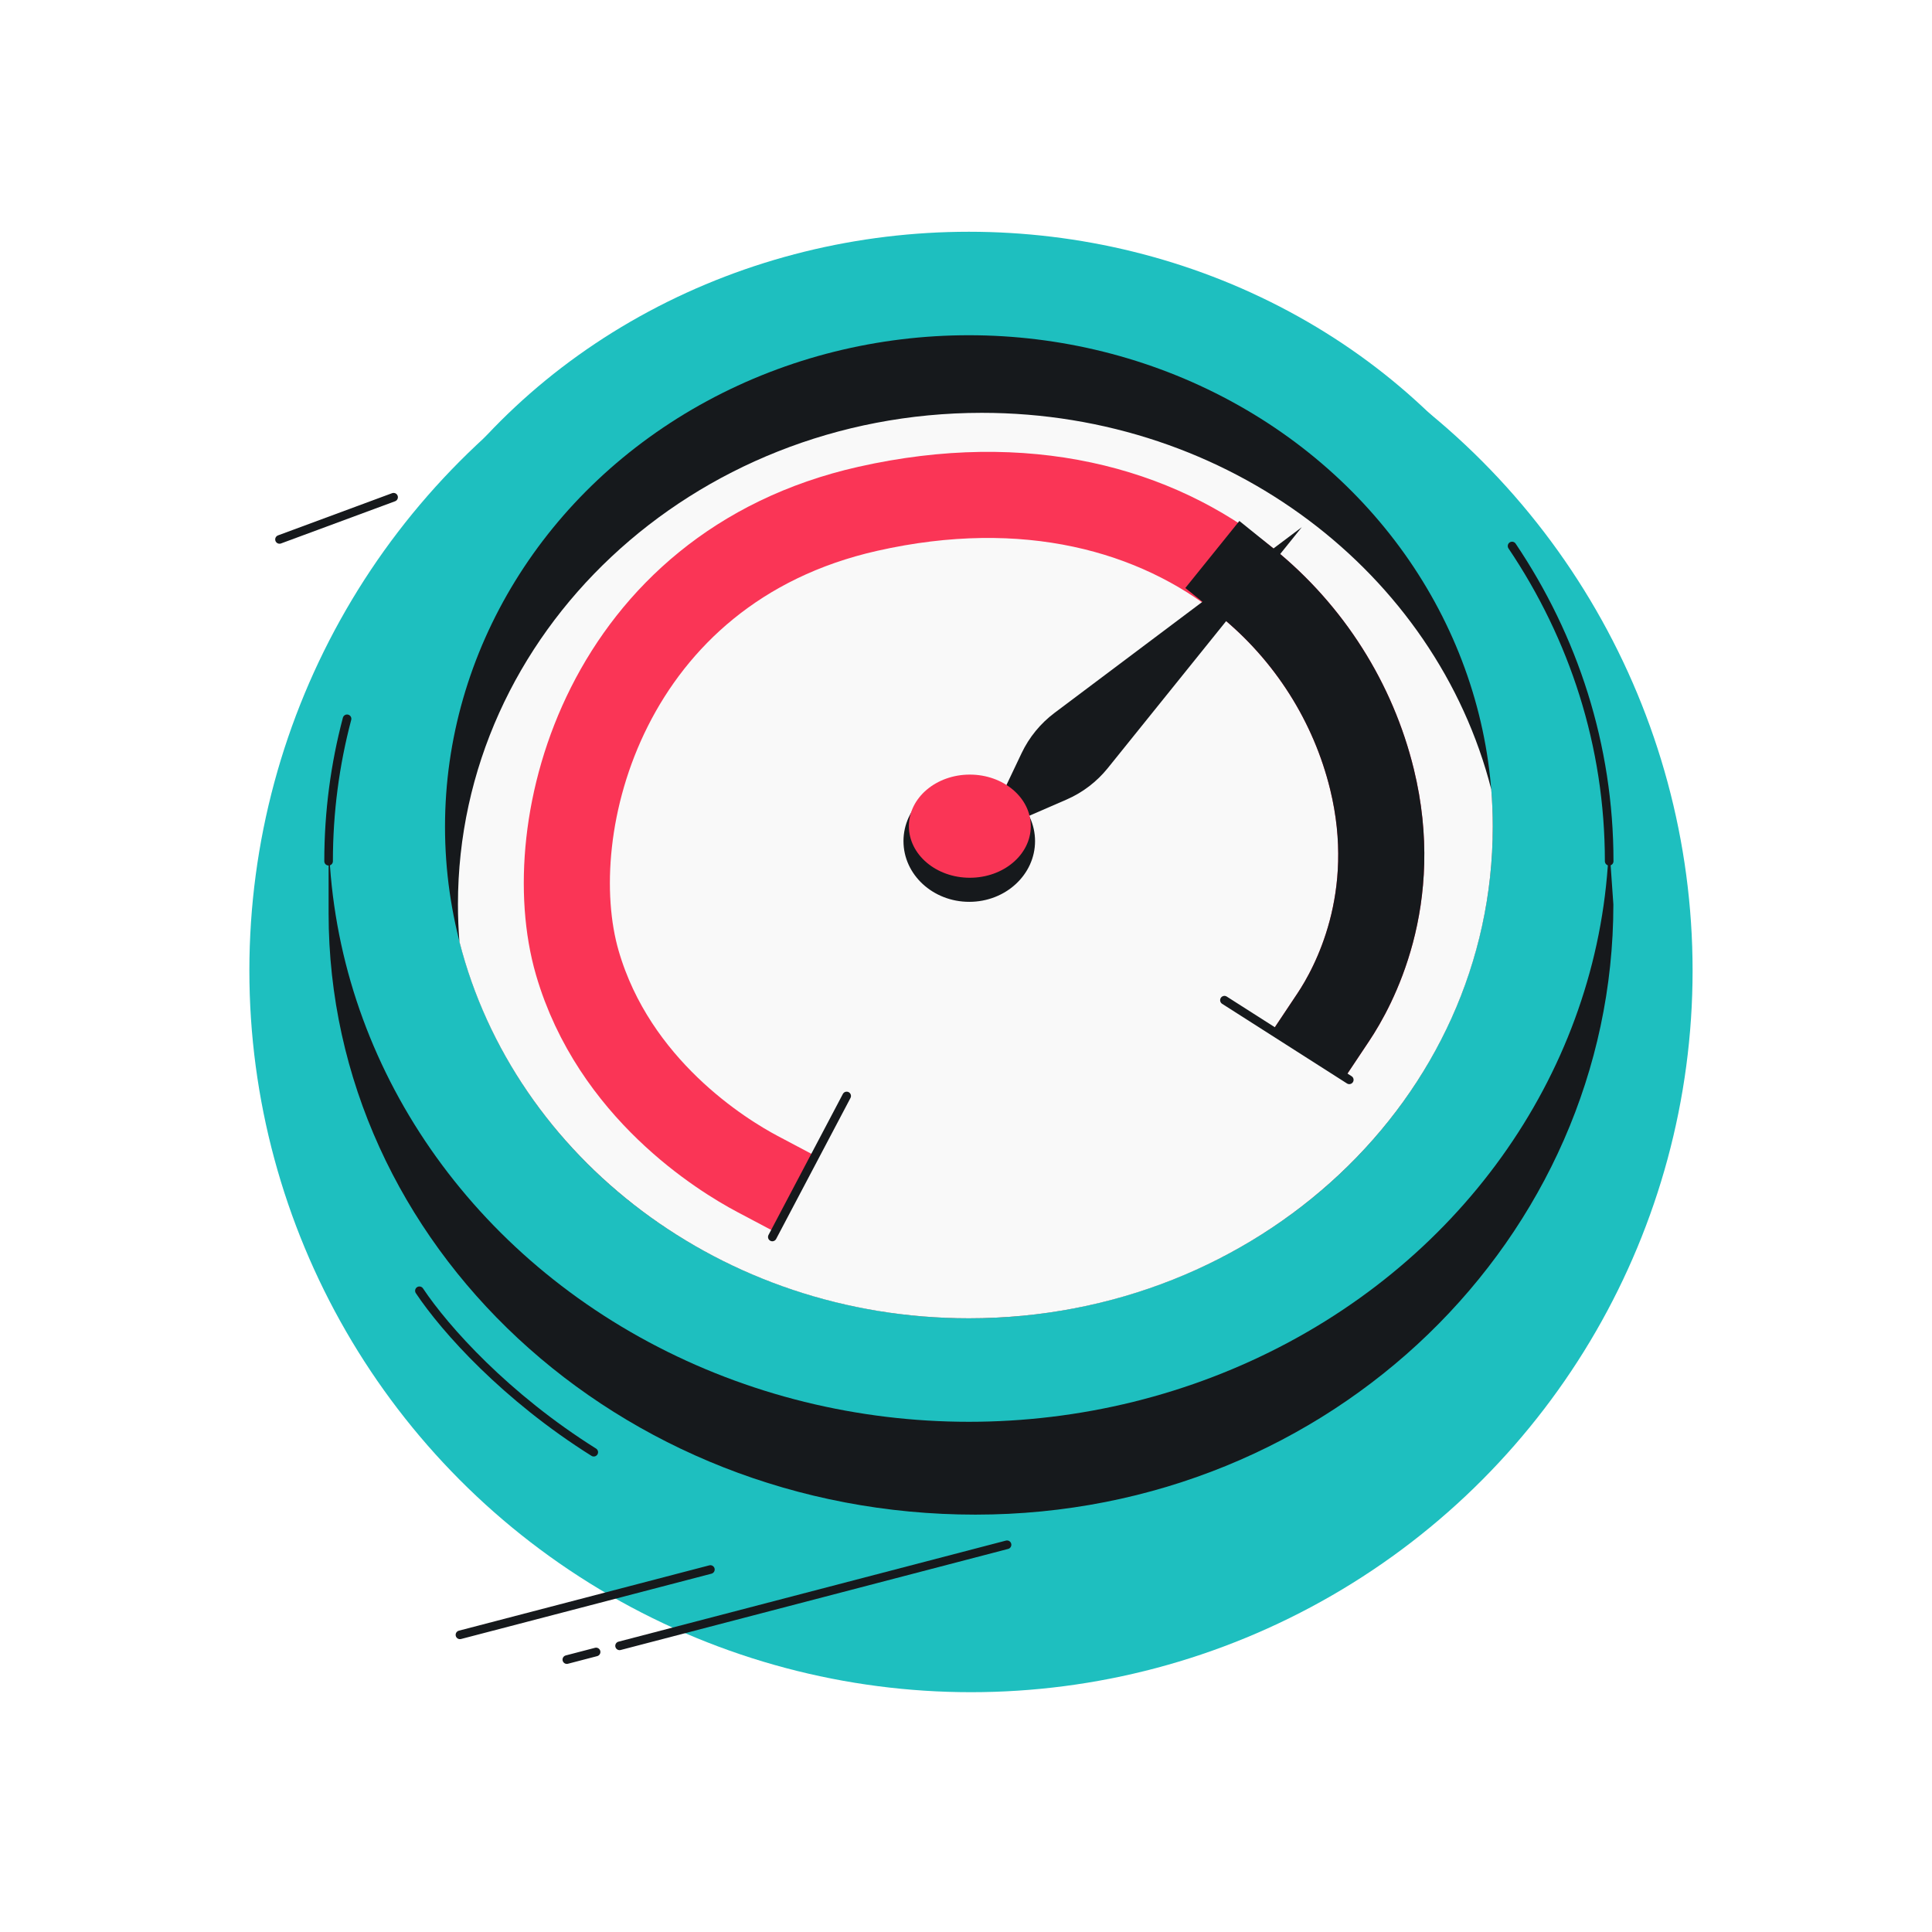 <svg width="161" height="161" viewBox="0 0 161 161" fill="none" xmlns="http://www.w3.org/2000/svg">
<circle cx="80.915" cy="80.882" r="60.134" fill="#1EBFBF"/>
<path d="M81.279 126.219C111.046 126.219 134.447 103.048 134.447 75.366L133.567 62.752L27.383 67.177L27.383 76.095C27.383 103.777 51.513 126.219 81.279 126.219Z" fill="#16191C"/>
<ellipse cx="80.741" cy="68.898" rx="53.358" ry="49.585" fill="#1EBFBF"/>
<g filter="url(#filter0_d_3147_7171)">
<path d="M134.098 68.898C134.098 59.251 131.134 50.248 126.005 42.631M27.383 68.898C27.383 64.807 27.916 60.832 28.921 57.03" stroke="#16191C" stroke-width="0.717" stroke-linecap="round"/>
</g>
<ellipse cx="80.74" cy="68.897" rx="43.656" ry="40.961" fill="#16191C"/>
<path fill-rule="evenodd" clip-rule="evenodd" d="M80.741 109.858C104.851 109.858 124.397 91.519 124.397 68.896C124.397 67.847 124.355 66.806 124.272 65.776C119.672 47.779 102.41 34.403 81.818 34.403C57.708 34.403 38.162 52.742 38.162 75.364C38.162 76.414 38.204 77.454 38.287 78.484C42.887 96.481 60.149 109.858 80.741 109.858Z" fill="#F9F9F9"/>
<path d="M63.117 97.828C60.184 96.275 51.157 90.736 48.108 80.231C44.801 68.84 50.495 47.323 72.312 42.402C85.478 39.432 96.33 42.419 103.822 48.458C109.153 52.755 112.782 58.596 114.332 64.936C116.775 74.934 112.807 82.218 111.112 84.76" stroke="#FA3556" stroke-width="7.175" stroke-linecap="square"/>
<path d="M111.113 84.76C112.807 82.219 116.776 74.935 114.332 64.937C112.782 58.597 109.153 52.755 103.822 48.458" stroke="#16191C" stroke-width="7.175" stroke-linecap="square"/>
<path d="M85.132 62.765C85.761 61.441 86.702 60.29 87.873 59.41L108.482 43.933L92.317 64.007C91.398 65.148 90.216 66.049 88.872 66.633L81.844 69.685L85.132 62.765Z" fill="#16191C"/>
<ellipse cx="80.772" cy="70.093" rx="5.482" ry="5.06" fill="#16191C"/>
<ellipse cx="80.82" cy="68.848" rx="5.079" ry="4.298" fill="#FA3556"/>
<path d="M64.36 103.081L70.556 91.331" stroke="#16191C" stroke-width="0.717" stroke-linecap="round"/>
<path d="M102.037 83.349L112.44 89.986" stroke="#16191C" stroke-width="0.717" stroke-linecap="round"/>
<path d="M47.236 138.3L49.675 137.664M83.92 128.73L51.631 137.153" stroke="#16191C" stroke-width="0.717" stroke-linecap="round"/>
<path d="M38.329 136.237L59.199 130.793" stroke="#16191C" stroke-width="0.717" stroke-linecap="round"/>
<path d="M23.292 44.952L32.799 41.435" stroke="#16191C" stroke-width="0.717" stroke-linecap="round"/>
<path d="M34.951 107.564C37.104 110.793 42.162 116.425 49.48 121.017" stroke="#16191C" stroke-width="0.717" stroke-linecap="round"/>
<defs>
<filter id="filter0_d_3147_7171" x="24.154" y="42.273" width="113.173" height="32.724" filterUnits="userSpaceOnUse" color-interpolation-filters="sRGB">
<feFlood flood-opacity="0" result="BackgroundImageFix"/>
<feColorMatrix in="SourceAlpha" type="matrix" values="0 0 0 0 0 0 0 0 0 0 0 0 0 0 0 0 0 0 127 0" result="hardAlpha"/>
<feOffset dy="2.87"/>
<feGaussianBlur stdDeviation="1.435"/>
<feComposite in2="hardAlpha" operator="out"/>
<feColorMatrix type="matrix" values="0 0 0 0 0 0 0 0 0 0 0 0 0 0 0 0 0 0 0.25 0"/>
<feBlend mode="normal" in2="BackgroundImageFix" result="effect1_dropShadow_3147_7171"/>
<feBlend mode="normal" in="SourceGraphic" in2="effect1_dropShadow_3147_7171" result="shape"/>
</filter>
</defs>
</svg>
